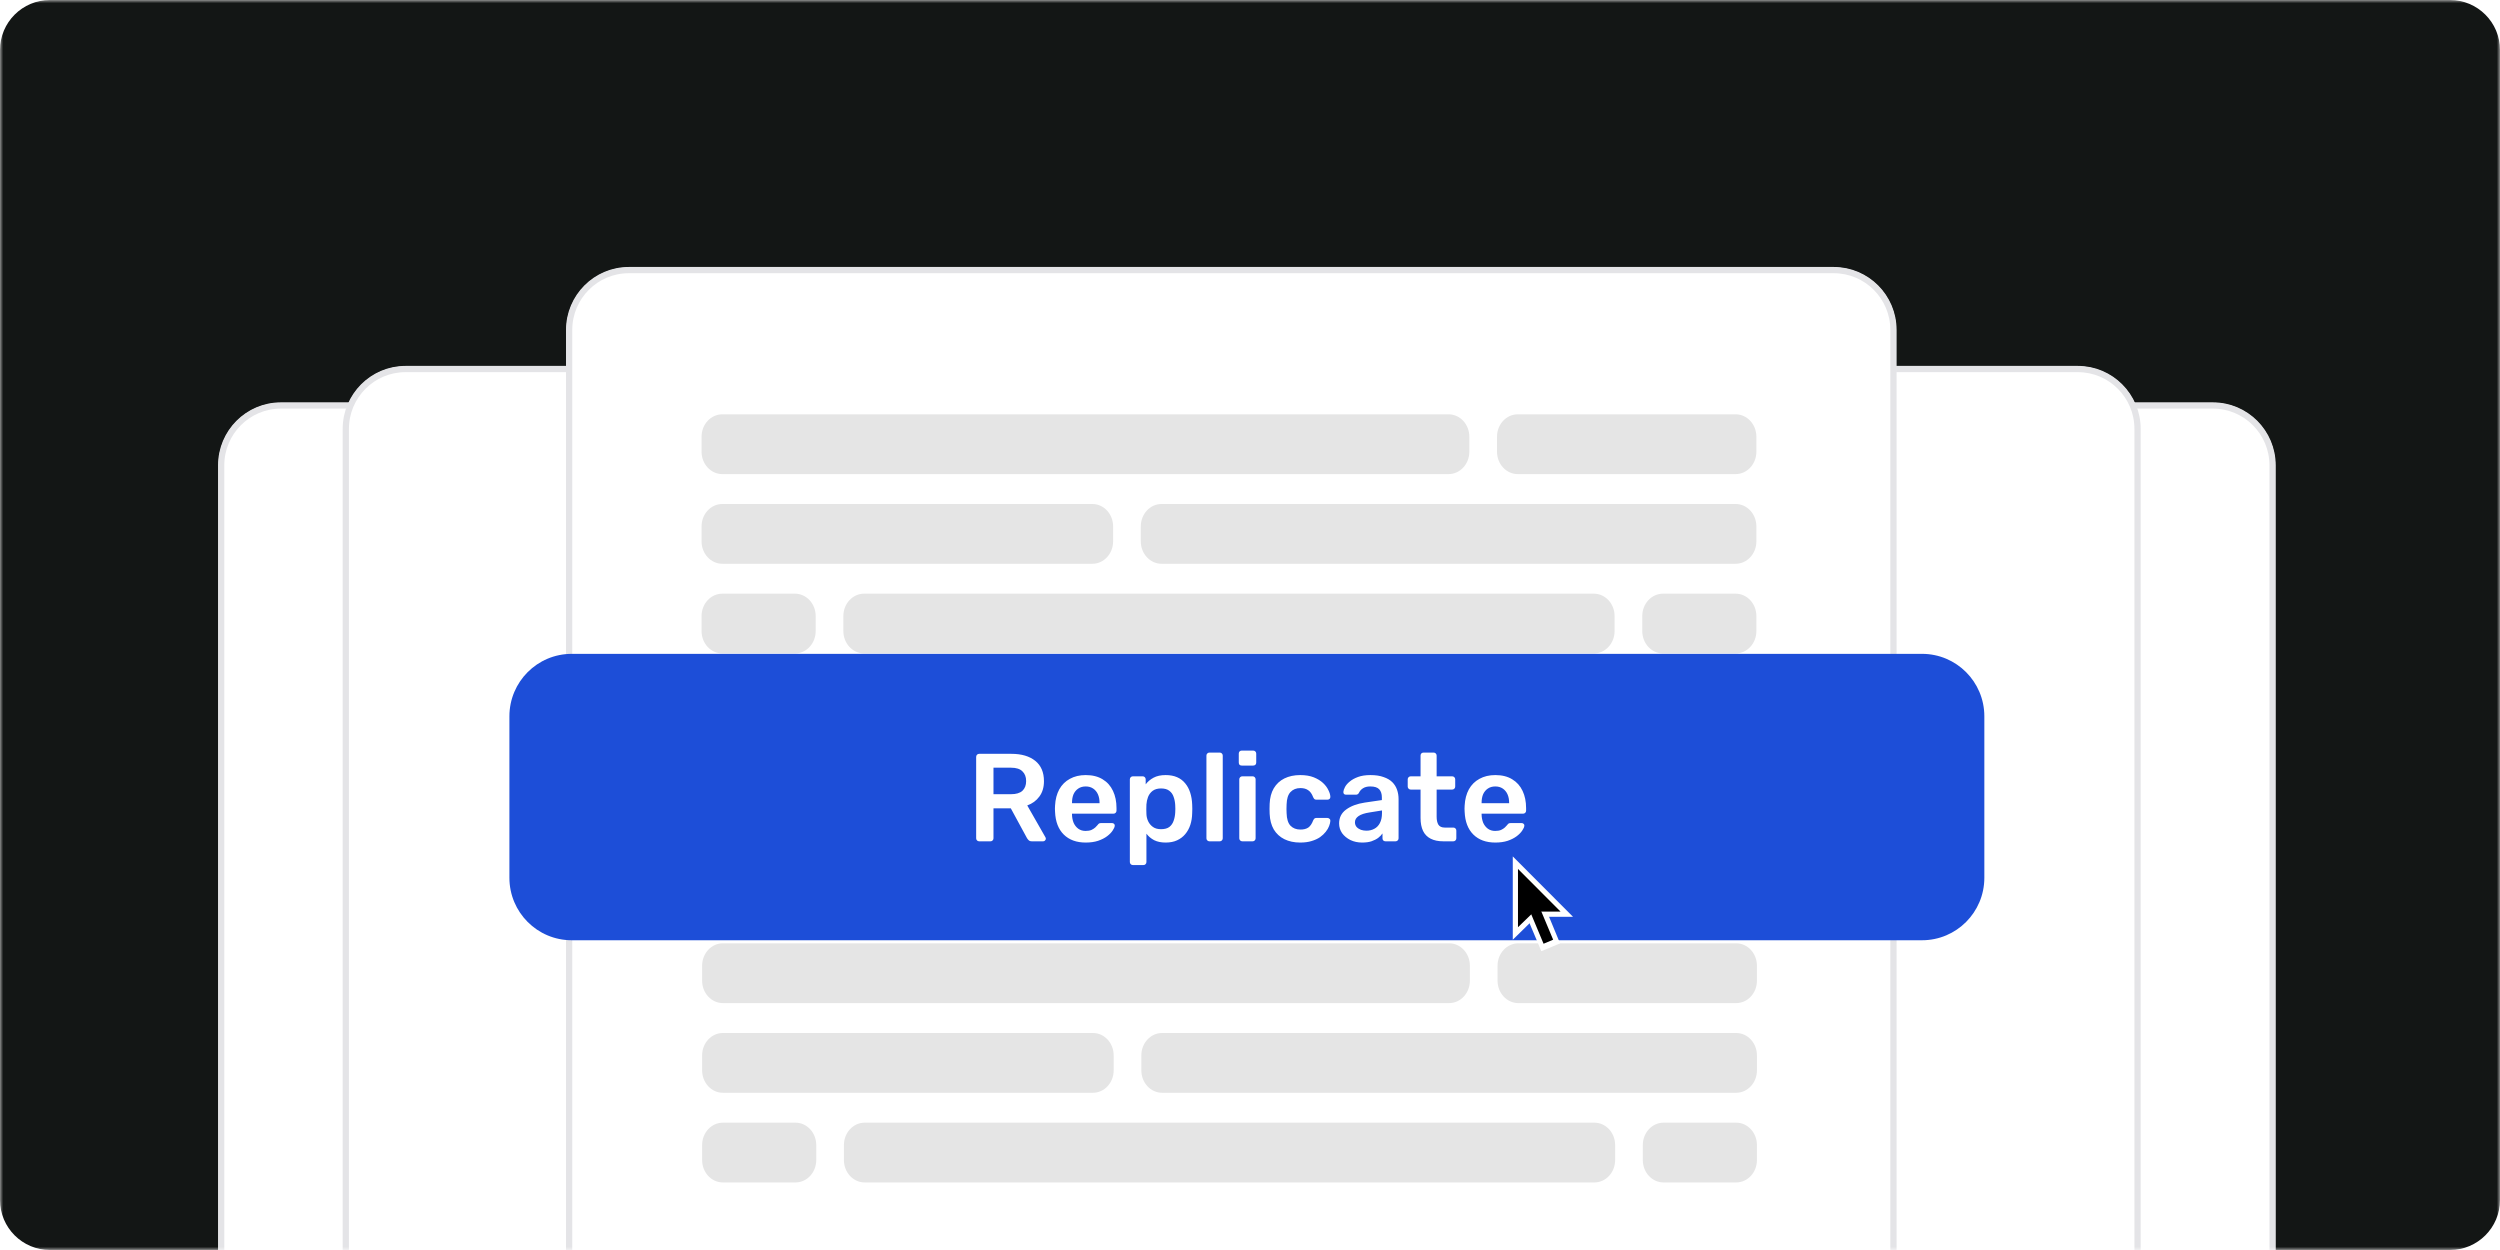 <svg width="400" height="200" viewBox="0 0 400 200" fill="none" xmlns="http://www.w3.org/2000/svg">
<g clip-path="url(#clip0_2839_44969)">
<mask id="mask0_2839_44969" style="mask-type:luminance" maskUnits="userSpaceOnUse" x="0" y="0" width="400" height="200">
<path d="M400 0H0V200H400V0Z" fill="white"/>
</mask>
<g mask="url(#mask0_2839_44969)">
<path d="M0 192C0 196.418 3.582 200 8 200H392C396.418 200 400 196.418 400 192V8C400 3.582 396.418 0 392 0H8C3.582 0 0 3.582 0 8V192Z" fill="#131615"/>
<mask id="mask1_2839_44969" style="mask-type:luminance" maskUnits="userSpaceOnUse" x="25" y="26" width="349" height="217">
<path d="M374 26.554H25V242.554H374V26.554Z" fill="white"/>
</mask>
<g mask="url(#mask1_2839_44969)">
<mask id="mask2_2839_44969" style="mask-type:luminance" maskUnits="userSpaceOnUse" x="25" y="27" width="349" height="216">
<path d="M374 27.132H25V242.088H374V27.132Z" fill="white"/>
</mask>
<g mask="url(#mask2_2839_44969)">
<g filter="url(#filter0_dd_2839_44969)">
<path d="M354.057 50.46H161.277C155.77 50.46 151.305 54.936 151.305 60.458V195.431C151.305 200.952 155.77 205.429 161.277 205.429H354.057C359.564 205.429 364.029 200.952 364.029 195.431V60.458C364.029 54.936 359.564 50.46 354.057 50.46Z" fill="white"/>
<path d="M354.057 50.877H161.277C155.999 50.877 151.721 55.166 151.721 60.458V195.43C151.721 200.723 155.999 205.013 161.277 205.013H354.057C359.335 205.013 363.614 200.723 363.614 195.43V60.458C363.614 55.166 359.335 50.877 354.057 50.877Z" stroke="#E4E4E7"/>
</g>
<g filter="url(#filter1_dd_2839_44969)">
<path d="M237.724 50.46H44.943C39.436 50.46 34.972 54.936 34.972 60.458V195.431C34.972 200.952 39.436 205.429 44.943 205.429H237.724C243.231 205.429 247.695 200.952 247.695 195.431V60.458C247.695 54.936 243.231 50.46 237.724 50.46Z" fill="white"/>
<path d="M237.724 50.877H44.943C39.665 50.877 35.387 55.166 35.387 60.458V195.43C35.387 200.723 39.665 205.013 44.943 205.013H237.724C243.001 205.013 247.279 200.723 247.279 195.43V60.458C247.279 55.166 243.001 50.877 237.724 50.877Z" stroke="#E4E4E7"/>
</g>
<g filter="url(#filter2_dd_2839_44969)">
<path d="M332.453 44.628H139.672C134.164 44.628 129.7 49.104 129.7 54.626V202.93C129.7 208.451 134.164 212.927 139.672 212.927H332.453C337.959 212.927 342.425 208.451 342.425 202.93V54.626C342.425 49.104 337.959 44.628 332.453 44.628Z" fill="white"/>
<path d="M332.453 45.044H139.673C134.395 45.044 130.116 49.334 130.116 54.626V202.93C130.116 208.221 134.395 212.511 139.673 212.511H332.453C337.731 212.511 342.009 208.221 342.009 202.93V54.626C342.009 49.334 337.731 45.044 332.453 45.044Z" stroke="#E4E4E7"/>
</g>
<g filter="url(#filter3_dd_2839_44969)">
<path d="M257.666 44.628H64.885C59.378 44.628 54.914 49.104 54.914 54.626V202.93C54.914 208.451 59.378 212.927 64.885 212.927H257.666C263.174 212.927 267.638 208.451 267.638 202.93V54.626C267.638 49.104 263.174 44.628 257.666 44.628Z" fill="white"/>
<path d="M257.666 45.044H64.885C59.607 45.044 55.329 49.334 55.329 54.626V202.93C55.329 208.221 59.607 212.511 64.885 212.511H257.666C262.943 212.511 267.222 208.221 267.222 202.93V54.626C267.222 49.334 262.943 45.044 257.666 45.044Z" stroke="#E4E4E7"/>
</g>
<g filter="url(#filter4_dd_2839_44969)">
<path d="M293.398 28.798H100.617C95.11 28.798 90.645 33.274 90.645 38.796V217.093C90.645 222.615 95.11 227.091 100.617 227.091H293.398C298.905 227.091 303.37 222.615 303.37 217.093V38.796C303.37 33.274 298.905 28.798 293.398 28.798Z" fill="white"/>
<path d="M293.397 29.214H100.616C95.339 29.214 91.061 33.504 91.061 38.796V217.093C91.061 222.384 95.339 226.674 100.616 226.674H293.397C298.675 226.674 302.954 222.384 302.954 217.093V38.796C302.954 33.504 298.675 29.214 293.397 29.214Z" stroke="#E4E4E7"/>
</g>
<path d="M112.25 69.877C112.25 67.896 113.737 66.29 115.571 66.29H231.773C233.606 66.29 235.093 67.896 235.093 69.877V72.269C235.093 74.25 233.606 75.856 231.773 75.856H115.571C113.737 75.856 112.25 74.25 112.25 72.269V69.877Z" fill="#E5E5E5"/>
<path d="M239.521 69.877C239.521 67.896 241.006 66.29 242.841 66.29H277.701C279.535 66.29 281.021 67.896 281.021 69.877V72.269C281.021 74.25 279.535 75.856 277.701 75.856H242.841C241.006 75.856 239.521 74.25 239.521 72.269V69.877Z" fill="#E5E5E5"/>
<path d="M112.25 84.226C112.25 82.245 113.737 80.639 115.571 80.639H174.778C176.612 80.639 178.098 82.245 178.098 84.226V86.617C178.098 88.598 176.612 90.204 174.778 90.204H115.571C113.737 90.204 112.25 88.598 112.25 86.617V84.226Z" fill="#E5E5E5"/>
<path d="M182.526 84.226C182.526 82.245 184.013 80.639 185.847 80.639H277.702C279.535 80.639 281.021 82.245 281.021 84.226V86.617C281.021 88.598 279.535 90.204 277.702 90.204H185.847C184.013 90.204 182.526 88.598 182.526 86.617V84.226Z" fill="#E5E5E5"/>
<path d="M112.25 98.574C112.25 96.593 113.737 94.987 115.571 94.987H127.191C129.024 94.987 130.51 96.593 130.51 98.574V100.965C130.51 102.946 129.024 104.552 127.191 104.552H115.571C113.737 104.552 112.25 102.946 112.25 100.965V98.574Z" fill="#E5E5E5"/>
<path d="M134.938 98.574C134.938 96.593 136.423 94.987 138.258 94.987H255.014C256.848 94.987 258.334 96.593 258.334 98.574V100.965C258.334 102.946 256.848 104.552 255.014 104.552H138.258C136.423 104.552 134.938 102.946 134.938 100.965V98.574Z" fill="#E5E5E5"/>
<path d="M262.761 98.574C262.761 96.593 264.246 94.987 266.08 94.987H277.701C279.535 94.987 281.021 96.593 281.021 98.574V100.965C281.021 102.946 279.535 104.552 277.701 104.552H266.08C264.246 104.552 262.761 102.946 262.761 100.965V98.574Z" fill="#E5E5E5"/>
<path d="M112.25 112.922C112.25 110.941 113.737 109.335 115.571 109.335H207.426C209.258 109.335 210.746 110.941 210.746 112.922V115.313C210.746 117.295 209.258 118.9 207.426 118.9H115.571C113.737 118.9 112.25 117.295 112.25 115.313V112.922Z" fill="#E5E5E5"/>
<path d="M215.173 112.922C215.173 110.941 216.659 109.335 218.492 109.335H277.7C279.535 109.335 281.02 110.941 281.02 112.922V115.313C281.02 117.295 279.535 118.9 277.7 118.9H218.492C216.659 118.9 215.173 117.295 215.173 115.313V112.922Z" fill="#E5E5E5"/>
<path d="M112.25 127.271C112.25 125.29 113.737 123.683 115.571 123.683H153.197C155.032 123.683 156.518 125.29 156.518 127.271V129.662C156.518 131.643 155.032 133.249 153.197 133.249H115.571C113.737 133.249 112.25 131.643 112.25 129.662V127.271Z" fill="#E5E5E5"/>
<path d="M160.944 127.271C160.944 125.29 162.431 123.683 164.266 123.683H277.701C279.535 123.683 281.021 125.29 281.021 127.271V129.662C281.021 131.643 279.535 133.249 277.701 133.249H164.266C162.431 133.249 160.944 131.643 160.944 129.662V127.271Z" fill="#E5E5E5"/>
<path d="M112.25 141.619C112.25 139.637 113.737 138.032 115.571 138.032H216.279C218.113 138.032 219.599 139.637 219.599 141.619V144.011C219.599 145.991 218.113 147.597 216.279 147.597H115.571C113.737 147.597 112.25 145.991 112.25 144.011V141.619Z" fill="#E5E5E5"/>
<path d="M112.339 154.518C112.339 152.536 113.826 150.93 115.659 150.93H231.862C233.695 150.93 235.182 152.536 235.182 154.518V156.908C235.182 158.89 233.695 160.496 231.862 160.496H115.659C113.826 160.496 112.339 158.89 112.339 156.908V154.518Z" fill="#E5E5E5"/>
<path d="M239.609 154.518C239.609 152.536 241.096 150.93 242.93 150.93H277.79C279.624 150.93 281.11 152.536 281.11 154.518V156.908C281.11 158.89 279.624 160.496 277.79 160.496H242.93C241.096 160.496 239.609 158.89 239.609 156.908V154.518Z" fill="#E5E5E5"/>
<path d="M112.339 168.865C112.339 166.884 113.826 165.279 115.659 165.279H174.867C176.701 165.279 178.188 166.884 178.188 168.865V171.256C178.188 173.237 176.701 174.844 174.867 174.844H115.659C113.826 174.844 112.339 173.237 112.339 171.256V168.865Z" fill="#E5E5E5"/>
<path d="M182.615 168.865C182.615 166.884 184.102 165.279 185.935 165.279H277.79C279.625 165.279 281.111 166.884 281.111 168.865V171.256C281.111 173.237 279.625 174.844 277.79 174.844H185.935C184.102 174.844 182.615 173.237 182.615 171.256V168.865Z" fill="#E5E5E5"/>
<path d="M112.339 183.214C112.339 181.233 113.826 179.627 115.659 179.627H127.279C129.113 179.627 130.6 181.233 130.6 183.214V185.605C130.6 187.586 129.113 189.192 127.279 189.192H115.659C113.826 189.192 112.339 187.586 112.339 185.605V183.214Z" fill="#E5E5E5"/>
<path d="M135.026 183.214C135.026 181.233 136.513 179.627 138.347 179.627H255.102C256.936 179.627 258.422 181.233 258.422 183.214V185.605C258.422 187.586 256.936 189.192 255.102 189.192H138.347C136.513 189.192 135.026 187.586 135.026 185.605V183.214Z" fill="#E5E5E5"/>
<path d="M262.849 183.214C262.849 181.233 264.335 179.627 266.17 179.627H277.79C279.624 179.627 281.11 181.233 281.11 183.214V185.605C281.11 187.586 279.624 189.192 277.79 189.192H266.17C264.335 189.192 262.849 187.586 262.849 185.605V183.214Z" fill="#E5E5E5"/>
<path d="M307.524 104.616H91.476C85.969 104.616 81.505 109.092 81.505 114.614V140.442C81.505 145.964 85.969 150.44 91.476 150.44H307.524C313.031 150.44 317.495 145.964 317.495 140.442V114.614C317.495 109.092 313.031 104.616 307.524 104.616Z" fill="#1D4ED8"/>
<path d="M156.663 134.61C156.53 134.61 156.417 134.563 156.324 134.47C156.231 134.376 156.185 134.264 156.185 134.13V121.113C156.185 120.966 156.231 120.846 156.324 120.753C156.417 120.659 156.53 120.613 156.663 120.613H161.828C163.436 120.613 164.706 120.986 165.638 121.732C166.568 122.479 167.034 123.565 167.034 124.992C167.034 125.978 166.787 126.798 166.295 127.451C165.817 128.104 165.172 128.578 164.361 128.871L167.272 133.969C167.313 134.05 167.333 134.123 167.333 134.19C167.333 134.31 167.286 134.41 167.193 134.49C167.113 134.569 167.02 134.61 166.914 134.61H165.099C164.873 134.61 164.7 134.55 164.58 134.43C164.461 134.31 164.368 134.19 164.301 134.07L161.729 129.331H158.957V134.13C158.957 134.264 158.91 134.376 158.817 134.47C158.737 134.563 158.624 134.61 158.478 134.61H156.663ZM158.957 127.071H161.769C162.579 127.071 163.184 126.891 163.583 126.531C163.982 126.158 164.181 125.638 164.181 124.972C164.181 124.305 163.982 123.785 163.583 123.412C163.198 123.025 162.593 122.832 161.769 122.832H158.957V127.071ZM173.714 134.809C172.239 134.809 171.069 134.383 170.204 133.53C169.34 132.677 168.875 131.464 168.808 129.891C168.795 129.757 168.788 129.591 168.788 129.391C168.788 129.178 168.795 129.011 168.808 128.891C168.861 127.891 169.087 127.025 169.486 126.291C169.899 125.558 170.463 124.998 171.181 124.612C171.899 124.212 172.744 124.012 173.714 124.012C174.791 124.012 175.695 124.239 176.427 124.692C177.158 125.132 177.709 125.752 178.082 126.551C178.454 127.338 178.64 128.251 178.64 129.291V129.711C178.64 129.844 178.594 129.957 178.501 130.051C178.407 130.144 178.288 130.191 178.141 130.191H171.521C171.521 130.191 171.521 130.211 171.521 130.251C171.521 130.291 171.521 130.324 171.521 130.351C171.534 130.817 171.62 131.25 171.78 131.651C171.952 132.037 172.199 132.35 172.518 132.59C172.85 132.83 173.242 132.95 173.694 132.95C174.067 132.95 174.379 132.897 174.632 132.79C174.885 132.67 175.09 132.537 175.249 132.391C175.41 132.244 175.522 132.124 175.589 132.031C175.709 131.87 175.801 131.777 175.868 131.75C175.947 131.71 176.061 131.691 176.207 131.691H177.923C178.055 131.691 178.161 131.73 178.241 131.811C178.334 131.891 178.374 131.99 178.361 132.11C178.348 132.324 178.234 132.584 178.022 132.891C177.823 133.196 177.53 133.497 177.144 133.79C176.759 134.083 176.273 134.329 175.689 134.53C175.117 134.717 174.459 134.809 173.714 134.809ZM171.521 128.511H175.928V128.451C175.928 127.931 175.841 127.478 175.668 127.091C175.496 126.705 175.243 126.398 174.911 126.172C174.578 125.945 174.179 125.832 173.714 125.832C173.249 125.832 172.85 125.945 172.518 126.172C172.185 126.398 171.932 126.705 171.759 127.091C171.6 127.478 171.521 127.931 171.521 128.451V128.511ZM181.255 138.409C181.122 138.409 181.009 138.363 180.916 138.269C180.823 138.176 180.776 138.062 180.776 137.929V124.692C180.776 124.559 180.823 124.445 180.916 124.352C181.009 124.259 181.122 124.212 181.255 124.212H182.83C182.977 124.212 183.09 124.259 183.17 124.352C183.263 124.445 183.31 124.559 183.31 124.692V125.492C183.628 125.065 184.047 124.712 184.566 124.432C185.084 124.152 185.729 124.012 186.5 124.012C187.205 124.012 187.816 124.125 188.335 124.352C188.853 124.578 189.285 124.905 189.631 125.332C189.977 125.745 190.243 126.238 190.429 126.811C190.615 127.385 190.721 128.018 190.748 128.711C190.762 128.938 190.768 129.171 190.768 129.411C190.768 129.651 190.762 129.891 190.748 130.131C190.735 130.797 190.635 131.417 190.449 131.99C190.263 132.55 189.99 133.044 189.631 133.47C189.285 133.883 188.853 134.209 188.335 134.449C187.816 134.689 187.205 134.809 186.5 134.809C185.782 134.809 185.17 134.683 184.665 134.43C184.16 134.164 183.748 133.817 183.428 133.39V137.929C183.428 138.062 183.383 138.176 183.289 138.269C183.21 138.363 183.096 138.409 182.95 138.409H181.255ZM185.762 132.67C186.334 132.67 186.779 132.55 187.099 132.31C187.417 132.057 187.644 131.73 187.777 131.331C187.923 130.931 188.009 130.491 188.035 130.011C188.062 129.611 188.062 129.211 188.035 128.811C188.009 128.331 187.923 127.891 187.777 127.491C187.644 127.091 187.417 126.771 187.099 126.531C186.779 126.278 186.334 126.152 185.762 126.152C185.217 126.152 184.771 126.278 184.426 126.531C184.094 126.785 183.847 127.111 183.688 127.511C183.542 127.898 183.456 128.298 183.428 128.711C183.416 128.951 183.409 129.204 183.409 129.471C183.409 129.737 183.416 129.997 183.428 130.251C183.442 130.651 183.536 131.037 183.708 131.411C183.881 131.771 184.134 132.07 184.466 132.31C184.798 132.55 185.231 132.67 185.762 132.67ZM193.506 134.61C193.373 134.61 193.26 134.563 193.167 134.47C193.073 134.376 193.028 134.264 193.028 134.13V120.893C193.028 120.759 193.073 120.646 193.167 120.553C193.26 120.459 193.373 120.413 193.506 120.413H195.161C195.294 120.413 195.407 120.459 195.5 120.553C195.593 120.646 195.639 120.759 195.639 120.893V134.13C195.639 134.264 195.593 134.376 195.5 134.47C195.407 134.563 195.294 134.61 195.161 134.61H193.506ZM198.764 134.61C198.63 134.61 198.518 134.563 198.424 134.47C198.331 134.376 198.284 134.264 198.284 134.13V124.692C198.284 124.559 198.331 124.445 198.424 124.352C198.518 124.259 198.63 124.212 198.764 124.212H200.419C200.565 124.212 200.677 124.259 200.758 124.352C200.85 124.445 200.897 124.559 200.897 124.692V134.13C200.897 134.264 200.85 134.376 200.758 134.47C200.677 134.563 200.565 134.61 200.419 134.61H198.764ZM198.683 122.492C198.538 122.492 198.418 122.452 198.325 122.372C198.245 122.279 198.205 122.159 198.205 122.012V120.573C198.205 120.439 198.245 120.326 198.325 120.233C198.418 120.139 198.538 120.093 198.683 120.093H200.498C200.644 120.093 200.764 120.139 200.858 120.233C200.95 120.326 200.997 120.439 200.997 120.573V122.012C200.997 122.159 200.95 122.279 200.858 122.372C200.764 122.452 200.644 122.492 200.498 122.492H198.683ZM208.03 134.809C207.073 134.809 206.228 134.63 205.498 134.27C204.779 133.91 204.214 133.39 203.802 132.71C203.404 132.017 203.184 131.183 203.144 130.211C203.131 130.011 203.125 129.751 203.125 129.431C203.125 129.098 203.131 128.824 203.144 128.611C203.184 127.638 203.404 126.811 203.802 126.131C204.214 125.438 204.779 124.912 205.498 124.552C206.228 124.192 207.073 124.012 208.03 124.012C208.88 124.012 209.606 124.132 210.204 124.372C210.803 124.612 211.294 124.912 211.68 125.272C212.065 125.632 212.351 126.012 212.537 126.411C212.736 126.798 212.843 127.151 212.856 127.471C212.869 127.618 212.823 127.738 212.716 127.831C212.624 127.911 212.51 127.951 212.378 127.951H210.622C210.49 127.951 210.384 127.918 210.304 127.851C210.237 127.785 210.17 127.685 210.105 127.551C209.905 127.018 209.639 126.645 209.307 126.431C208.988 126.205 208.575 126.092 208.07 126.092C207.405 126.092 206.873 126.305 206.475 126.731C206.088 127.145 205.883 127.804 205.856 128.711C205.83 129.218 205.83 129.684 205.856 130.111C205.883 131.031 206.088 131.697 206.475 132.11C206.873 132.523 207.405 132.73 208.07 132.73C208.589 132.73 209.008 132.623 209.326 132.411C209.645 132.184 209.905 131.803 210.105 131.27C210.17 131.137 210.237 131.037 210.304 130.971C210.384 130.904 210.49 130.871 210.622 130.871H212.378C212.51 130.871 212.624 130.917 212.716 131.01C212.823 131.091 212.869 131.204 212.856 131.35C212.843 131.59 212.777 131.864 212.657 132.171C212.551 132.464 212.37 132.771 212.118 133.09C211.879 133.397 211.573 133.684 211.201 133.95C210.829 134.203 210.376 134.41 209.845 134.569C209.326 134.73 208.721 134.809 208.03 134.809ZM217.947 134.809C217.256 134.809 216.631 134.677 216.073 134.41C215.515 134.13 215.069 133.763 214.736 133.31C214.418 132.844 214.258 132.324 214.258 131.75C214.258 130.817 214.63 130.077 215.375 129.531C216.132 128.971 217.129 128.598 218.366 128.411L221.099 128.011V127.591C221.099 127.031 220.959 126.598 220.68 126.291C220.401 125.985 219.921 125.832 219.244 125.832C218.765 125.832 218.373 125.932 218.067 126.131C217.774 126.318 217.555 126.571 217.409 126.891C217.302 127.065 217.15 127.151 216.95 127.151H215.375C215.229 127.151 215.116 127.111 215.035 127.031C214.97 126.951 214.936 126.845 214.936 126.711C214.95 126.498 215.035 126.238 215.196 125.932C215.355 125.625 215.607 125.332 215.953 125.052C216.299 124.758 216.744 124.512 217.29 124.312C217.835 124.112 218.493 124.012 219.264 124.012C220.102 124.012 220.806 124.119 221.378 124.332C221.962 124.532 222.428 124.805 222.774 125.152C223.12 125.498 223.372 125.905 223.531 126.371C223.691 126.838 223.771 127.331 223.771 127.851V134.13C223.771 134.264 223.724 134.376 223.631 134.47C223.538 134.563 223.425 134.61 223.293 134.61H221.677C221.531 134.61 221.411 134.563 221.317 134.47C221.238 134.376 221.199 134.264 221.199 134.13V133.35C221.026 133.603 220.792 133.843 220.501 134.07C220.208 134.284 219.848 134.463 219.423 134.61C219.011 134.743 218.519 134.809 217.947 134.809ZM218.625 132.91C219.091 132.91 219.51 132.81 219.882 132.61C220.267 132.411 220.566 132.104 220.78 131.691C221.006 131.264 221.118 130.731 221.118 130.091V129.671L219.124 129.991C218.34 130.111 217.754 130.304 217.369 130.571C216.983 130.837 216.791 131.164 216.791 131.551C216.791 131.844 216.877 132.097 217.05 132.31C217.237 132.511 217.469 132.663 217.748 132.771C218.027 132.863 218.32 132.91 218.625 132.91ZM230.919 134.61C230.12 134.61 229.45 134.47 228.905 134.19C228.359 133.91 227.954 133.497 227.688 132.95C227.422 132.391 227.289 131.697 227.289 130.871V126.332H225.714C225.58 126.332 225.468 126.285 225.374 126.191C225.281 126.098 225.234 125.985 225.234 125.852V124.692C225.234 124.559 225.281 124.445 225.374 124.352C225.468 124.259 225.58 124.212 225.714 124.212H227.289V120.893C227.289 120.759 227.328 120.646 227.409 120.553C227.501 120.459 227.621 120.413 227.768 120.413H229.383C229.516 120.413 229.629 120.459 229.723 120.553C229.815 120.646 229.862 120.759 229.862 120.893V124.212H232.354C232.487 124.212 232.601 124.259 232.694 124.352C232.786 124.445 232.833 124.559 232.833 124.692V125.852C232.833 125.985 232.786 126.098 232.694 126.191C232.601 126.285 232.487 126.332 232.354 126.332H229.862V130.671C229.862 131.217 229.955 131.644 230.141 131.95C230.34 132.257 230.679 132.411 231.158 132.411H232.534C232.667 132.411 232.78 132.456 232.873 132.55C232.966 132.643 233.012 132.757 233.012 132.891V134.13C233.012 134.264 232.966 134.376 232.873 134.47C232.78 134.563 232.667 134.61 232.534 134.61H230.919ZM239.249 134.809C237.773 134.809 236.604 134.383 235.739 133.53C234.875 132.677 234.41 131.464 234.343 129.891C234.329 129.757 234.323 129.591 234.323 129.391C234.323 129.178 234.329 129.011 234.343 128.891C234.396 127.891 234.622 127.025 235.021 126.291C235.434 125.558 235.998 124.998 236.716 124.612C237.434 124.212 238.279 124.012 239.249 124.012C240.326 124.012 241.23 124.239 241.961 124.692C242.693 125.132 243.244 125.752 243.617 126.551C243.989 127.338 244.175 128.251 244.175 129.291V129.711C244.175 129.844 244.128 129.957 244.036 130.051C243.942 130.144 243.822 130.191 243.676 130.191H237.056C237.056 130.191 237.056 130.211 237.056 130.251C237.056 130.291 237.056 130.324 237.056 130.351C237.068 130.817 237.155 131.25 237.314 131.651C237.487 132.037 237.733 132.35 238.053 132.59C238.385 132.83 238.777 132.95 239.229 132.95C239.601 132.95 239.913 132.897 240.166 132.79C240.419 132.67 240.625 132.537 240.784 132.391C240.944 132.244 241.057 132.124 241.124 132.031C241.244 131.87 241.336 131.777 241.403 131.75C241.482 131.71 241.596 131.691 241.742 131.691H243.456C243.59 131.691 243.696 131.73 243.776 131.811C243.869 131.891 243.909 131.99 243.896 132.11C243.883 132.324 243.769 132.584 243.556 132.891C243.357 133.196 243.065 133.497 242.679 133.79C242.294 134.083 241.808 134.329 241.223 134.53C240.652 134.717 239.994 134.809 239.249 134.809ZM237.056 128.511H241.462V128.451C241.462 127.931 241.376 127.478 241.203 127.091C241.03 126.705 240.778 126.398 240.446 126.172C240.113 125.945 239.714 125.832 239.249 125.832C238.784 125.832 238.385 125.945 238.053 126.172C237.72 126.398 237.467 126.705 237.294 127.091C237.135 127.478 237.056 127.931 237.056 128.451V128.511Z" fill="white"/>
<path d="M242.045 150.356V137.026L251.685 146.69H246.034L245.702 146.774L242.045 150.356Z" fill="white"/>
<path d="M249.607 150.939L246.615 152.19L242.709 142.941L245.784 141.692L249.607 150.939Z" fill="white"/>
<path d="M245.929 144.207L244.396 144.852L246.971 150.998L248.503 150.352L245.929 144.207Z" fill="black"/>
<path d="M242.876 139.026V148.357L245.369 145.941L245.701 145.858H249.689L242.876 139.026Z" fill="black"/>
</g>
</g>
</g>
</g>
<defs>
<filter id="filter0_dd_2839_44969" x="136.221" y="45.377" width="242.893" height="185.136" filterUnits="userSpaceOnUse" color-interpolation-filters="sRGB">
<feFlood flood-opacity="0" result="BackgroundImageFix"/>
<feColorMatrix in="SourceAlpha" type="matrix" values="0 0 0 0 0 0 0 0 0 0 0 0 0 0 0 0 0 0 127 0" result="hardAlpha"/>
<feOffset dy="4"/>
<feGaussianBlur stdDeviation="3"/>
<feColorMatrix type="matrix" values="0 0 0 0 0 0 0 0 0 0 0 0 0 0 0 0 0 0 0.05 0"/>
<feBlend mode="normal" in2="BackgroundImageFix" result="effect1_dropShadow_2839_44969"/>
<feColorMatrix in="SourceAlpha" type="matrix" values="0 0 0 0 0 0 0 0 0 0 0 0 0 0 0 0 0 0 127 0" result="hardAlpha"/>
<feOffset dy="10"/>
<feGaussianBlur stdDeviation="7.5"/>
<feColorMatrix type="matrix" values="0 0 0 0 0 0 0 0 0 0 0 0 0 0 0 0 0 0 0.1 0"/>
<feBlend mode="normal" in2="effect1_dropShadow_2839_44969" result="effect2_dropShadow_2839_44969"/>
<feBlend mode="normal" in="SourceGraphic" in2="effect2_dropShadow_2839_44969" result="shape"/>
</filter>
<filter id="filter1_dd_2839_44969" x="19.887" y="45.377" width="242.893" height="185.136" filterUnits="userSpaceOnUse" color-interpolation-filters="sRGB">
<feFlood flood-opacity="0" result="BackgroundImageFix"/>
<feColorMatrix in="SourceAlpha" type="matrix" values="0 0 0 0 0 0 0 0 0 0 0 0 0 0 0 0 0 0 127 0" result="hardAlpha"/>
<feOffset dy="4"/>
<feGaussianBlur stdDeviation="3"/>
<feColorMatrix type="matrix" values="0 0 0 0 0 0 0 0 0 0 0 0 0 0 0 0 0 0 0.05 0"/>
<feBlend mode="normal" in2="BackgroundImageFix" result="effect1_dropShadow_2839_44969"/>
<feColorMatrix in="SourceAlpha" type="matrix" values="0 0 0 0 0 0 0 0 0 0 0 0 0 0 0 0 0 0 127 0" result="hardAlpha"/>
<feOffset dy="10"/>
<feGaussianBlur stdDeviation="7.5"/>
<feColorMatrix type="matrix" values="0 0 0 0 0 0 0 0 0 0 0 0 0 0 0 0 0 0 0.1 0"/>
<feBlend mode="normal" in2="effect1_dropShadow_2839_44969" result="effect2_dropShadow_2839_44969"/>
<feBlend mode="normal" in="SourceGraphic" in2="effect2_dropShadow_2839_44969" result="shape"/>
</filter>
<filter id="filter2_dd_2839_44969" x="114.616" y="39.544" width="242.893" height="198.467" filterUnits="userSpaceOnUse" color-interpolation-filters="sRGB">
<feFlood flood-opacity="0" result="BackgroundImageFix"/>
<feColorMatrix in="SourceAlpha" type="matrix" values="0 0 0 0 0 0 0 0 0 0 0 0 0 0 0 0 0 0 127 0" result="hardAlpha"/>
<feOffset dy="4"/>
<feGaussianBlur stdDeviation="3"/>
<feColorMatrix type="matrix" values="0 0 0 0 0 0 0 0 0 0 0 0 0 0 0 0 0 0 0.05 0"/>
<feBlend mode="normal" in2="BackgroundImageFix" result="effect1_dropShadow_2839_44969"/>
<feColorMatrix in="SourceAlpha" type="matrix" values="0 0 0 0 0 0 0 0 0 0 0 0 0 0 0 0 0 0 127 0" result="hardAlpha"/>
<feOffset dy="10"/>
<feGaussianBlur stdDeviation="7.5"/>
<feColorMatrix type="matrix" values="0 0 0 0 0 0 0 0 0 0 0 0 0 0 0 0 0 0 0.1 0"/>
<feBlend mode="normal" in2="effect1_dropShadow_2839_44969" result="effect2_dropShadow_2839_44969"/>
<feBlend mode="normal" in="SourceGraphic" in2="effect2_dropShadow_2839_44969" result="shape"/>
</filter>
<filter id="filter3_dd_2839_44969" x="39.829" y="39.544" width="242.893" height="198.467" filterUnits="userSpaceOnUse" color-interpolation-filters="sRGB">
<feFlood flood-opacity="0" result="BackgroundImageFix"/>
<feColorMatrix in="SourceAlpha" type="matrix" values="0 0 0 0 0 0 0 0 0 0 0 0 0 0 0 0 0 0 127 0" result="hardAlpha"/>
<feOffset dy="4"/>
<feGaussianBlur stdDeviation="3"/>
<feColorMatrix type="matrix" values="0 0 0 0 0 0 0 0 0 0 0 0 0 0 0 0 0 0 0.05 0"/>
<feBlend mode="normal" in2="BackgroundImageFix" result="effect1_dropShadow_2839_44969"/>
<feColorMatrix in="SourceAlpha" type="matrix" values="0 0 0 0 0 0 0 0 0 0 0 0 0 0 0 0 0 0 127 0" result="hardAlpha"/>
<feOffset dy="10"/>
<feGaussianBlur stdDeviation="7.5"/>
<feColorMatrix type="matrix" values="0 0 0 0 0 0 0 0 0 0 0 0 0 0 0 0 0 0 0.1 0"/>
<feBlend mode="normal" in2="effect1_dropShadow_2839_44969" result="effect2_dropShadow_2839_44969"/>
<feBlend mode="normal" in="SourceGraphic" in2="effect2_dropShadow_2839_44969" result="shape"/>
</filter>
<filter id="filter4_dd_2839_44969" x="75.561" y="23.714" width="242.894" height="228.459" filterUnits="userSpaceOnUse" color-interpolation-filters="sRGB">
<feFlood flood-opacity="0" result="BackgroundImageFix"/>
<feColorMatrix in="SourceAlpha" type="matrix" values="0 0 0 0 0 0 0 0 0 0 0 0 0 0 0 0 0 0 127 0" result="hardAlpha"/>
<feOffset dy="4"/>
<feGaussianBlur stdDeviation="3"/>
<feColorMatrix type="matrix" values="0 0 0 0 0 0 0 0 0 0 0 0 0 0 0 0 0 0 0.05 0"/>
<feBlend mode="normal" in2="BackgroundImageFix" result="effect1_dropShadow_2839_44969"/>
<feColorMatrix in="SourceAlpha" type="matrix" values="0 0 0 0 0 0 0 0 0 0 0 0 0 0 0 0 0 0 127 0" result="hardAlpha"/>
<feOffset dy="10"/>
<feGaussianBlur stdDeviation="7.5"/>
<feColorMatrix type="matrix" values="0 0 0 0 0 0 0 0 0 0 0 0 0 0 0 0 0 0 0.1 0"/>
<feBlend mode="normal" in2="effect1_dropShadow_2839_44969" result="effect2_dropShadow_2839_44969"/>
<feBlend mode="normal" in="SourceGraphic" in2="effect2_dropShadow_2839_44969" result="shape"/>
</filter>
<clipPath id="clip0_2839_44969">
<rect width="400" height="200" fill="white"/>
</clipPath>
</defs>
</svg>
